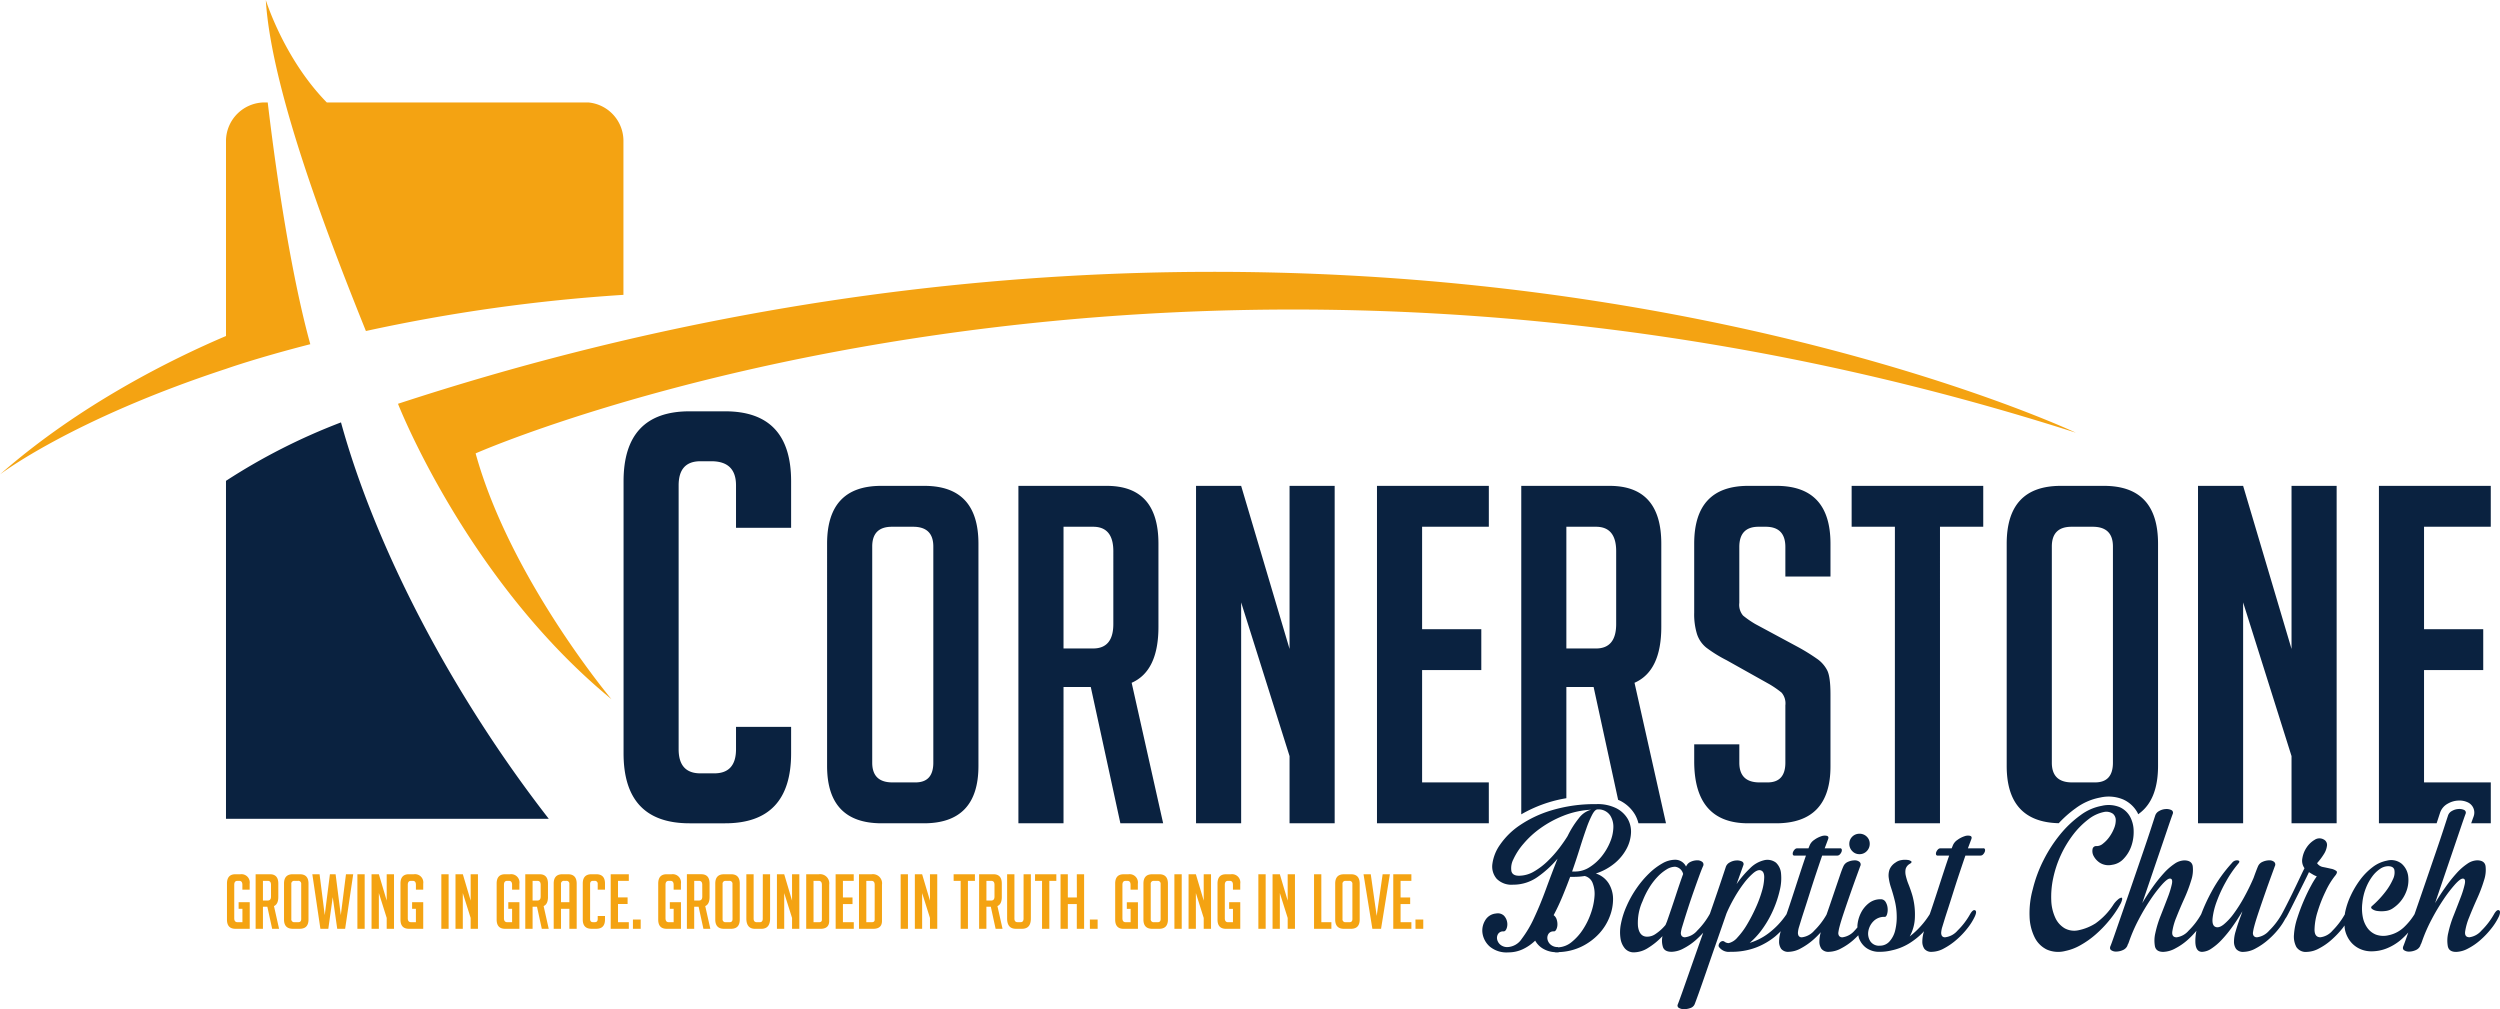 <svg id="adb72932-b37e-4d95-8b0c-0351628ee880" data-name="Layer 1" xmlns="http://www.w3.org/2000/svg" width="7.625in" height="3.078in" viewBox="0 0 549.011 221.605"><title>logo-color</title><path d="M159.241,90.319h-7.812q-14.492,0-14.491,15.373v59.727q0,15.374,14.491,15.373h7.812q14.491,0,14.491-15.373v-5.8h-12.1v4.914q0,5.292-4.788,5.292h-3.024q-4.788,0-4.788-5.292V106.574q0-5.292,4.788-5.292h2.394q5.419,0,5.418,5.292V115.9h12.1V105.692Q173.732,90.319,159.241,90.319Zm184.74,84.964v-24.42h5.986l5.383,24.779c.17.077.352.142.512.229a7.966,7.966,0,0,1,3.216,3.05,7.277,7.277,0,0,1,.731,1.871h6.052l-6.915-30.858q5.883-2.58,5.882-12.281V119.385q0-12.693-11.352-12.694h-19.4v72.135a29.456,29.456,0,0,1,6.027-2.633A28.863,28.863,0,0,1,343.981,175.283Zm0-59.613h6.5q4.439,0,4.438,5.366v16q0,5.367-4.438,5.367h-6.5Zm39.94,65.122h6.089q11.973,0,11.972-12.488v-15.79q0-3.923-.722-5.315a7.015,7.015,0,0,0-2.013-2.374,43.348,43.348,0,0,0-4.386-2.735l-9.392-5.057a20.9,20.9,0,0,1-2.683-1.857,3.643,3.643,0,0,1-.825-2.787V120.108q0-4.439,4.231-4.438h1.548q4.335,0,4.334,4.438v6.5h9.908v-7.225q0-12.693-11.868-12.694h-6.193q-11.868,0-11.868,12.694v15.171a14.773,14.773,0,0,0,.619,4.7,6.368,6.368,0,0,0,2.012,2.941,29.7,29.7,0,0,0,4.49,2.787l9.391,5.263a21.009,21.009,0,0,1,2.684,1.858,3.643,3.643,0,0,1,.825,2.787v12.591q0,4.333-3.921,4.334H386.4q-4.437,0-4.437-4.334v-4.025h-9.908v3.715Q372.053,180.792,383.921,180.792Zm151.9-2.216a3.529,3.529,0,0,1,1.74-2.108,5,5,0,0,1,2.276-.668,4.3,4.3,0,0,1,2.135.409,2.468,2.468,0,0,1,1.255,3.051c-.011.036-.024.073-.036.108-.144.389-.314.865-.509,1.424h4.306v-8.979H532.329V147.147h13v-8.978h-13v-22.5h14.655v-8.979H522.422v74.1h12.672C535.463,179.653,535.71,178.9,535.817,178.576Zm-119.7,2.216h9.908V115.67h9.5v-8.979h-28.9v8.979h9.5ZM492.6,132.286l10.63,33.748v14.758h9.907v-74.1h-9.907V142.5L492.6,106.691h-9.908v74.1H492.6ZM455.811,177.5a13,13,0,0,1,5.468-2.378,8.212,8.212,0,0,1,5.042.464,6.709,6.709,0,0,1,3.108,2.92c.05.094.072.2.118.3q4.357-3.014,4.369-10.6V119.385q0-12.693-11.869-12.694h-9.5q-11.868,0-11.868,12.694V168.2q0,12.3,11.429,12.573A24.61,24.61,0,0,1,455.811,177.5Zm-5.22-10.016V120.005q0-4.335,4.335-4.335h4.644q4.439,0,4.438,4.335v47.474q0,4.333-3.922,4.334h-5.057Q450.592,171.813,450.591,167.479ZM254.4,137.653V119.385q0-12.693-11.353-12.694h-19.4v74.1h9.907V150.863h5.986l6.5,29.929h9.392l-6.915-30.858Q254.4,147.354,254.4,137.653Zm-9.908-.62q0,5.367-4.438,5.367h-6.5V115.67h6.5q4.439,0,4.438,5.366Zm38.7,5.47-10.63-35.812h-9.908v74.1h9.908V132.286l10.63,33.748v14.758H293.1v-74.1h-9.907Zm43.758,29.31H312.3V147.147h13v-8.978h-13v-22.5h14.655v-8.979H302.39v74.1h24.562ZM203,106.691h-9.5q-11.868,0-11.868,12.694V168.2q0,12.591,11.971,12.591H202.9q11.971,0,11.971-12.591V119.385Q214.872,106.692,203,106.691Zm1.961,60.788q0,4.333-3.922,4.334h-5.057q-4.439,0-4.438-4.334V120.005q0-4.335,4.335-4.335h4.644q4.439,0,4.438,4.335ZM358.17,183a5.688,5.688,0,0,0-.707-3.164,6.121,6.121,0,0,0-2.487-2.334,9.15,9.15,0,0,0-4.393-.921h-.307a32.907,32.907,0,0,0-9.614,1.382,25.443,25.443,0,0,0-6.941,3.286,16.316,16.316,0,0,0-4.3,4.239,9.428,9.428,0,0,0-1.689,4.239,4.123,4.123,0,0,0,.952,3.255,4.555,4.555,0,0,0,3.594,1.291,9.191,9.191,0,0,0,5.375-1.69,22.589,22.589,0,0,0,4.392-4.024q-1.29,3.256-2.549,6.7t-2.58,6.265a24.288,24.288,0,0,1-2.734,4.638,3.949,3.949,0,0,1-3.071,1.812,2.352,2.352,0,0,1-1.628-.522,2.085,2.085,0,0,1-.706-1.167,1.632,1.632,0,0,1,.215-1.2,1.289,1.289,0,0,1,1.2-.553q.431,0,.676-.675a2.631,2.631,0,0,0,.092-1.444,2.708,2.708,0,0,0-.706-1.352,1.97,1.97,0,0,0-1.72-.46,3.043,3.043,0,0,0-2.4,1.536,4.269,4.269,0,0,0-.553,2.917,4.859,4.859,0,0,0,1.6,2.826,5.759,5.759,0,0,0,4.055,1.26,7.441,7.441,0,0,0,3.133-.676,10.118,10.118,0,0,0,2.764-1.905,4.687,4.687,0,0,0,1.5,1.628,5.624,5.624,0,0,0,2.611.891.663.663,0,0,1,.215.031.692.692,0,0,0,.215.031h.614v-.062a12.38,12.38,0,0,0,5.13-1.259,12.977,12.977,0,0,0,3.778-2.826,11.625,11.625,0,0,0,2.3-3.716,10.513,10.513,0,0,0,.738-3.9,6.553,6.553,0,0,0-.953-3.379,5.22,5.22,0,0,0-2.826-2.181,12.393,12.393,0,0,0,4.085-2.211,10.642,10.642,0,0,0,2.611-3.133A8.205,8.205,0,0,0,358.17,183Zm-18.214,6.02a15.626,15.626,0,0,1-3.041,2.335,6.557,6.557,0,0,1-3.348.952q-1.413,0-1.659-1.014a4.224,4.224,0,0,1,.43-2.58,14.432,14.432,0,0,1,2.212-3.409,20.31,20.31,0,0,1,3.747-3.44,23.582,23.582,0,0,1,5.038-2.734,19.064,19.064,0,0,1,6.081-1.321,5,5,0,0,0-2.7,1.874,20.65,20.65,0,0,0-2.457,3.9q-.675,1.105-1.782,2.58A24.839,24.839,0,0,1,339.956,189.016Zm10.2,7.894a14.214,14.214,0,0,1-.8,3.655,16.021,16.021,0,0,1-1.751,3.563,11.783,11.783,0,0,1-2.457,2.734,5,5,0,0,1-2.98,1.167v-.062a2.354,2.354,0,0,1-1.628-.522,2.085,2.085,0,0,1-.706-1.167,1.637,1.637,0,0,1,.215-1.2,1.29,1.29,0,0,1,1.2-.553q.308,0,.522-.43a2.493,2.493,0,0,0,.246-.982,3.412,3.412,0,0,0-.154-1.168,1.865,1.865,0,0,0-.676-.983q1.045-1.965,1.936-4.115t1.689-4.3h.8a14.57,14.57,0,0,0,2.395-.184,2.484,2.484,0,0,1,1.751,1.567A6.51,6.51,0,0,1,350.153,196.91Zm3.409-11.948a12.8,12.8,0,0,1-1.842,3.1,10.743,10.743,0,0,1-2.642,2.365,5.823,5.823,0,0,1-3.163.952h-.676q.921-2.641,1.689-5.1t1.444-4.362a22.057,22.057,0,0,1,1.29-3.041q.614-1.137,1.167-1.136h.491a3.13,3.13,0,0,1,2.3,1.351,4.628,4.628,0,0,1,.676,2.642A8.817,8.817,0,0,1,353.562,184.962ZM548.788,199.89q-.462-.216-1.075.829a15.975,15.975,0,0,1-2.765,3.624,4.248,4.248,0,0,1-2.641,1.474q-1.105,0-.952-1.259a13.359,13.359,0,0,1,.89-3.133q.738-1.874,1.72-4.054a31.76,31.76,0,0,0,1.536-4.055,7.119,7.119,0,0,0,.338-3.133q-.215-1.258-1.874-1.259a3.988,3.988,0,0,0-2.149.768,12.61,12.61,0,0,0-2.366,2.089,32.184,32.184,0,0,0-2.4,3.01q-1.2,1.689-2.3,3.532l1.935-5.682q1.014-2.98,1.935-5.683t1.659-4.883q.736-2.181,1.167-3.348a.642.642,0,0,0-.307-.86,2.492,2.492,0,0,0-1.229-.215,3.165,3.165,0,0,0-1.444.43,1.755,1.755,0,0,0-.89,1.075q-.185.552-.891,2.733t-1.751,5.222q-1.044,3.041-2.211,6.45t-2.212,6.42l-.265.765a13.935,13.935,0,0,1-2.315,2.859,6.958,6.958,0,0,1-3.44,1.782,4.811,4.811,0,0,1-2.734-.154,4.259,4.259,0,0,1-1.873-1.474,6.028,6.028,0,0,1-1.014-2.427,9.782,9.782,0,0,1-.092-3.01,11.958,11.958,0,0,1,.8-3.348,11.05,11.05,0,0,1,1.413-2.55,6.971,6.971,0,0,1,1.689-1.627,3.189,3.189,0,0,1,1.751-.584q1.167,0,1.382.8a3.3,3.3,0,0,1-.307,2.058,13.055,13.055,0,0,1-1.69,2.8,21.338,21.338,0,0,1-2.825,3.01q-.492.369-.093.706a2.4,2.4,0,0,0,1.2.461,6.468,6.468,0,0,0,1.782,0,3.544,3.544,0,0,0,1.72-.676,7.546,7.546,0,0,0,2.7-3.286,6.942,6.942,0,0,0,.552-3.656,4.347,4.347,0,0,0-1.443-2.764,3.671,3.671,0,0,0-3.225-.675,7.481,7.481,0,0,0-3.164,1.443,13.716,13.716,0,0,0-2.7,2.734,19.852,19.852,0,0,0-2.088,3.5,16.3,16.3,0,0,0-1.26,3.809c-.018.1-.013.189-.029.29a16.437,16.437,0,0,1-2.7,3.58,4.166,4.166,0,0,1-2.672,1.474q-1.291,0-1.291-1.689a13.9,13.9,0,0,1,.676-3.932,29.987,29.987,0,0,1,1.751-4.453,16.922,16.922,0,0,1,2-3.318q.738-.86.369-1.166a2.847,2.847,0,0,0-1.167-.492q-.8-.184-1.72-.369a1.97,1.97,0,0,1-1.352-.86,13.779,13.779,0,0,0,1.6-2.15,4.4,4.4,0,0,0,.583-1.72,1.319,1.319,0,0,0-.768-1.351,1.885,1.885,0,0,0-1.935.092,5.39,5.39,0,0,0-1.751,1.658,5.847,5.847,0,0,0-.952,2.366,2.81,2.81,0,0,0,.461,2.211q-.492.984-1.2,2.488t-1.443,3.01q-.738,1.5-1.383,2.765t-.952,1.812a15.944,15.944,0,0,1-2.764,3.624,4.248,4.248,0,0,1-2.642,1.474.871.871,0,0,1-.767-.307,1.106,1.106,0,0,1-.154-.8,9.59,9.59,0,0,1,.246-1.2q.183-.707.43-1.505t.829-2.519q.584-1.721,1.229-3.563t1.228-3.44q.584-1.6.83-2.273a.765.765,0,0,0-.154-.952,1.612,1.612,0,0,0-1.075-.338,3.681,3.681,0,0,0-1.413.307,1.9,1.9,0,0,0-1.044.983q-.184.43-.43,1.075t-.553,1.505q-.923,2.151-2.058,4.208a32.353,32.353,0,0,1-2.273,3.594,12.88,12.88,0,0,1-2.211,2.4q-1.075.859-1.813.552-.8-.306-.645-1.9a15.549,15.549,0,0,1,.922-3.716,29.352,29.352,0,0,1,2.027-4.362,24.465,24.465,0,0,1,2.672-3.9q.553-.613-.092-.737a1.353,1.353,0,0,0-1.259.553,31.482,31.482,0,0,0-4.485,6.3,39.273,39.273,0,0,0-2.282,4.958,15.934,15.934,0,0,1-2.755,3.611,4.25,4.25,0,0,1-2.642,1.474q-1.105,0-.952-1.259a13.369,13.369,0,0,1,.891-3.133q.736-1.874,1.72-4.054a32.064,32.064,0,0,0,1.536-4.055,7.134,7.134,0,0,0,.338-3.133q-.216-1.258-1.874-1.259a3.991,3.991,0,0,0-2.15.768,12.638,12.638,0,0,0-2.365,2.089,32.186,32.186,0,0,0-2.4,3.01q-1.2,1.689-2.3,3.532.921-2.7,1.934-5.682t1.936-5.683q.921-2.7,1.658-4.883t1.167-3.348a.641.641,0,0,0-.307-.86,2.486,2.486,0,0,0-1.228-.215,3.161,3.161,0,0,0-1.444.43,1.753,1.753,0,0,0-.891,1.075q-.184.552-.891,2.733t-1.75,5.222q-1.044,3.041-2.212,6.45t-2.211,6.42q-1.046,3.009-1.782,5.129t-.921,2.549q-.308.677.123.983a1.853,1.853,0,0,0,1.105.307,3.662,3.662,0,0,0,1.413-.307,1.892,1.892,0,0,0,1.045-.983,1.065,1.065,0,0,1,.184-.43l.184-.491a34.138,34.138,0,0,1,2.089-4.792,46.545,46.545,0,0,1,2.641-4.453,30.1,30.1,0,0,1,2.519-3.287q1.167-1.29,1.72-1.29.675,0,.43,1.2a20.252,20.252,0,0,1-.921,2.979q-.677,1.782-1.5,3.87a23.406,23.406,0,0,0-1.2,3.871,7.1,7.1,0,0,0-.093,2.979q.277,1.2,1.813,1.2a5.84,5.84,0,0,0,2.61-.737,13.372,13.372,0,0,0,2.765-1.905,18.945,18.945,0,0,0,1.922-2,10.815,10.815,0,0,0-.233,2.671q.123,1.966,1.475,1.966a3.843,3.843,0,0,0,2.027-.707,12.485,12.485,0,0,0,2.273-1.935,26.925,26.925,0,0,0,2.334-2.856q1.167-1.627,2.212-3.41-.185.615-.4,1.168t-.4,1.105q-.369,1.046-.706,2.212a7.75,7.75,0,0,0-.338,2.15,2.733,2.733,0,0,0,.46,1.628,1.947,1.947,0,0,0,1.69.645,5.663,5.663,0,0,0,2.58-.737,14.553,14.553,0,0,0,2.764-1.905,17.852,17.852,0,0,0,2.427-2.549,13.693,13.693,0,0,0,1.338-2.074,3.906,3.906,0,0,0,.351-.537q.308-.552.921-1.781l1.352-2.7,1.443-2.888q.707-1.412,1.137-2.334.492.308.921.553a4.424,4.424,0,0,0,.8.368,17.37,17.37,0,0,0-1.229,2q-.8,1.444-1.6,3.287t-1.444,3.839a14.706,14.706,0,0,0-.737,3.655,4.893,4.893,0,0,0,.523,2.734,2.45,2.45,0,0,0,2.334,1.075,5.847,5.847,0,0,0,2.611-.737,13.366,13.366,0,0,0,2.764-1.905,20.462,20.462,0,0,0,2.427-2.549c.167-.209.291-.407.44-.611a7.323,7.323,0,0,0,.082.857,6.265,6.265,0,0,0,1.2,2.641,5.637,5.637,0,0,0,2.057,1.628,6.009,6.009,0,0,0,2.55.553,8.933,8.933,0,0,0,3.378-.645,11.273,11.273,0,0,0,2.918-1.72,15.876,15.876,0,0,0,1.812-1.766l-.122.353q-.738,2.12-.922,2.549-.306.677.123.983a1.859,1.859,0,0,0,1.106.307,3.67,3.67,0,0,0,1.413-.307,1.893,1.893,0,0,0,1.044-.983,1.072,1.072,0,0,1,.185-.43l.184-.491a34.012,34.012,0,0,1,2.088-4.792,46.544,46.544,0,0,1,2.642-4.453,30.108,30.108,0,0,1,2.518-3.287q1.167-1.29,1.721-1.29.675,0,.43,1.2a20.152,20.152,0,0,1-.922,2.979q-.677,1.782-1.5,3.87a23.5,23.5,0,0,0-1.2,3.871,7.094,7.094,0,0,0-.092,2.979q.276,1.2,1.812,1.2a5.844,5.844,0,0,0,2.611-.737,13.366,13.366,0,0,0,2.764-1.905,18.8,18.8,0,0,0,2.4-2.549,13.066,13.066,0,0,0,1.628-2.611Q549.249,200.1,548.788,199.89ZM435.541,186.283h-3.379l.738-1.966c.163-.41.082-.666-.246-.768a2.126,2.126,0,0,0-1.259.092,5.519,5.519,0,0,0-1.536.8,2.683,2.683,0,0,0-1.014,1.228l-.246.615h-2.457a.763.763,0,0,0-.553.245,1.633,1.633,0,0,0-.368.553.9.9,0,0,0-.062.553.33.33,0,0,0,.369.246h2.519q-.492,1.413-1.106,3.286t-1.259,3.87q-.647,2-1.291,3.932-.317.953-.612,1.791a18.7,18.7,0,0,1-4.394,4.874,9.237,9.237,0,0,0,1.136-4.269,15.5,15.5,0,0,0-.583-4.823q-.369-1.228-.8-2.3a12.146,12.146,0,0,1-.614-1.935,3.426,3.426,0,0,1-.031-1.5,1.914,1.914,0,0,1,.953-1.137q.49-.308.276-.522a1.469,1.469,0,0,0-.8-.307,4.349,4.349,0,0,0-1.351.031,2.847,2.847,0,0,0-1.321.552,3.271,3.271,0,0,0-1.29,1.5,3.894,3.894,0,0,0-.184,1.844,11.42,11.42,0,0,0,.522,2.211q.4,1.2.768,2.672a14.683,14.683,0,0,1,.46,3.44,12.2,12.2,0,0,1-.337,3.225,5.549,5.549,0,0,1-1.229,2.4,2.775,2.775,0,0,1-2.15.952,2.267,2.267,0,0,1-2.089-.983,3.1,3.1,0,0,1-.43-2.18,4.054,4.054,0,0,1,1.106-2.181,3.286,3.286,0,0,1,2.519-.983q.306,0,.491-.584a3.416,3.416,0,0,0,.123-1.32,3.088,3.088,0,0,0-.43-1.352,1.208,1.208,0,0,0-1.106-.614,4.083,4.083,0,0,0-2.58.86,6.191,6.191,0,0,0-1.751,2.15,7.524,7.524,0,0,0-.768,2.764c-.011.14.011.27.007.407-.208.23-.4.49-.621.7a4.248,4.248,0,0,1-2.641,1.474.872.872,0,0,1-.768-.307,1.116,1.116,0,0,1-.154-.8,9.59,9.59,0,0,1,.246-1.2q.184-.707.43-1.505t.829-2.519q.583-1.721,1.229-3.563t1.229-3.44q.584-1.6.829-2.273a.763.763,0,0,0-.154-.952,1.61,1.61,0,0,0-1.075-.338,3.689,3.689,0,0,0-1.413.307,1.9,1.9,0,0,0-1.044.983q-.308.676-.737,1.935t-.983,2.887q-.553,1.629-1.2,3.533c-.257.758-.525,1.516-.789,2.275a15.861,15.861,0,0,1-2.682,3.5,4.264,4.264,0,0,1-2.7,1.474.79.79,0,0,1-.737-.307,1.358,1.358,0,0,1-.153-.8,5.388,5.388,0,0,1,.245-1.2q.216-.707.461-1.505.185-.615.707-2.212t1.167-3.655q.645-2.058,1.382-4.269t1.351-3.993h3.318a.76.76,0,0,0,.552-.246,1.636,1.636,0,0,0,.369-.553.9.9,0,0,0,.062-.553.329.329,0,0,0-.369-.245H400.71l.738-1.966q.245-.615-.246-.768a2.13,2.13,0,0,0-1.26.092,5.533,5.533,0,0,0-1.536.8,2.687,2.687,0,0,0-1.013,1.228l-.246.615H394.69a.763.763,0,0,0-.553.245,1.633,1.633,0,0,0-.368.553.9.9,0,0,0-.062.553.33.33,0,0,0,.369.246h2.518q-.49,1.413-1.105,3.286t-1.259,3.87q-.647,2-1.291,3.932c-.211.634-.414,1.228-.611,1.788a17.3,17.3,0,0,1-3.811,4.079,13.149,13.149,0,0,1-4.27,2.211,17.1,17.1,0,0,0,2.949-3.286,22.872,22.872,0,0,0,2.273-4.086,24.019,24.019,0,0,0,1.382-4.208,10.919,10.919,0,0,0,.276-3.624,3.664,3.664,0,0,0-1.105-2.4,3.089,3.089,0,0,0-2.7-.522,6.444,6.444,0,0,0-3.01,1.751,22.025,22.025,0,0,0-2.948,3.471l1.474-4.116a.641.641,0,0,0-.307-.86,2.49,2.49,0,0,0-1.229-.215,3.173,3.173,0,0,0-1.443.43,1.753,1.753,0,0,0-.891,1.075q-.185.552-.952,2.856t-1.874,5.5c-.208.6-.433,1.245-.651,1.871-.008.013-.016.02-.024.034a16.52,16.52,0,0,1-2.734,3.624,4.166,4.166,0,0,1-2.672,1.474.872.872,0,0,1-.768-.307,1.111,1.111,0,0,1-.154-.8,7.337,7.337,0,0,1,.277-1.2q.215-.707.46-1.505t.8-2.519q.554-1.721,1.2-3.563t1.228-3.44q.585-1.6.891-2.273a.743.743,0,0,0-.184-.952,1.738,1.738,0,0,0-1.106-.338,3.466,3.466,0,0,0-1.382.307,1.909,1.909,0,0,0-1.014.983l-.061.062a2.618,2.618,0,0,0-2.457-1.475,5.667,5.667,0,0,0-2.734.8,14.049,14.049,0,0,0-2.887,2.181,21.545,21.545,0,0,0-2.734,3.225,23.054,23.054,0,0,0-2.211,3.931,17.753,17.753,0,0,0-1.26,3.932,9.174,9.174,0,0,0-.092,3.225,4.421,4.421,0,0,0,.983,2.211,2.573,2.573,0,0,0,2.027.83,5.927,5.927,0,0,0,3.011-.953,15.6,15.6,0,0,0,3.194-2.61A4.7,4.7,0,0,0,365.2,208q.368,1.014,1.9,1.014a5.847,5.847,0,0,0,2.611-.737,13.366,13.366,0,0,0,2.764-1.905,20.013,20.013,0,0,0,1.557-1.553c-.1.287-.195.556-.3.847q-1.29,3.656-2.4,6.819t-1.9,5.406q-.8,2.241-.983,2.672a.582.582,0,0,0,.246.768,2.08,2.08,0,0,0,1.137.276,4.012,4.012,0,0,0,1.382-.246,1.51,1.51,0,0,0,.921-.8q.184-.431.891-2.4t1.689-4.822q.984-2.857,2.151-6.2t2.272-6.542a32.511,32.511,0,0,1,1.69-3.379,28.822,28.822,0,0,1,2.088-3.194,14.438,14.438,0,0,1,2.089-2.273q1.013-.86,1.689-.614.738.246.737,1.5a11.4,11.4,0,0,1-.491,3.01,26.257,26.257,0,0,1-1.382,3.716,35.8,35.8,0,0,1-1.9,3.655,16.256,16.256,0,0,1-2.088,2.826,3.647,3.647,0,0,1-1.935,1.26,1.557,1.557,0,0,1-.922-.308.614.614,0,0,0-.522-.123.911.911,0,0,0-.491.308,1.172,1.172,0,0,0-.277.552.585.585,0,0,0,.185.553,2.636,2.636,0,0,0,2.395.922A15.013,15.013,0,0,0,385.813,208a15.336,15.336,0,0,0,4.024-2.365c.459-.388.863-.77,1.231-1.146-.011.035-.023.066-.033.1a7.787,7.787,0,0,0-.338,2.15,2.734,2.734,0,0,0,.461,1.628,1.944,1.944,0,0,0,1.689.645,5.663,5.663,0,0,0,2.58-.737,14.559,14.559,0,0,0,2.765-1.905,17.857,17.857,0,0,0,1.662-1.662,7.709,7.709,0,0,0-.311,2.031,2.734,2.734,0,0,0,.461,1.628,1.944,1.944,0,0,0,1.689.645,5.847,5.847,0,0,0,2.611-.737,13.366,13.366,0,0,0,2.764-1.905c.357-.315.691-.65,1.021-.989a6.222,6.222,0,0,0,.146.621,4.6,4.6,0,0,0,1.6,2.15,4.808,4.808,0,0,0,2.979.86,10.638,10.638,0,0,0,2.58-.307,12.168,12.168,0,0,0,3.87-1.536,16.114,16.114,0,0,0,2.826-2.212c.159-.159.284-.308.43-.464-.01.034-.021.062-.031.1a7.787,7.787,0,0,0-.338,2.15,2.734,2.734,0,0,0,.461,1.628,1.944,1.944,0,0,0,1.689.645,5.66,5.66,0,0,0,2.58-.737,14.559,14.559,0,0,0,2.765-1.905,17.789,17.789,0,0,0,2.426-2.549,13.02,13.02,0,0,0,1.628-2.611q.492-1.105.031-1.32t-1.075.829a15.947,15.947,0,0,1-2.765,3.624,4.264,4.264,0,0,1-2.7,1.474.791.791,0,0,1-.738-.307,1.358,1.358,0,0,1-.153-.8,5.341,5.341,0,0,1,.246-1.2q.215-.707.46-1.505.185-.615.707-2.212t1.167-3.655q.645-2.058,1.382-4.269t1.351-3.993h3.318a.764.764,0,0,0,.553-.246,1.648,1.648,0,0,0,.368-.553.9.9,0,0,0,.062-.553A.329.329,0,0,0,435.541,186.283Zm-69.477,16.094-.307.738a10.11,10.11,0,0,1-2.12,1.934,3.273,3.273,0,0,1-2,.645q-1.659-.061-1.935-2.334a11.314,11.314,0,0,1,1.013-5.467,17.551,17.551,0,0,1,1.475-2.98,14.129,14.129,0,0,1,1.843-2.4,9.651,9.651,0,0,1,1.965-1.6,3.656,3.656,0,0,1,1.843-.583,2.046,2.046,0,0,1,1.782,1.6q-.677,1.844-1.6,4.669T366.064,202.377Zm99.977-4.914q.031-.369-.215-.338a1.7,1.7,0,0,0-.706.4,5.386,5.386,0,0,0-.952,1.045,15.052,15.052,0,0,1-3.993,4.208,11.192,11.192,0,0,1-3.748,1.505,4.359,4.359,0,0,1-3.01-.43,5.18,5.18,0,0,1-2.058-2.3,9.858,9.858,0,0,1-.89-3.809,19.456,19.456,0,0,1,.43-4.945,23.979,23.979,0,0,1,4.423-9.583,17.861,17.861,0,0,1,3.286-3.287,8.215,8.215,0,0,1,3.471-1.628,2.526,2.526,0,0,1,1.935.4,1.825,1.825,0,0,1,.614,1.351,4.6,4.6,0,0,1-.368,1.843,8.623,8.623,0,0,1-1.045,1.905,6.962,6.962,0,0,1-1.412,1.474,2.1,2.1,0,0,1-1.444.522.786.786,0,0,0-.829.707,2.254,2.254,0,0,0,.276,1.535,4.016,4.016,0,0,0,1.413,1.475,3.592,3.592,0,0,0,2.58.4,4.2,4.2,0,0,0,2.58-1.352,7.612,7.612,0,0,0,1.659-2.733,9.413,9.413,0,0,0,.522-3.317,6.81,6.81,0,0,0-.768-3.133,4.874,4.874,0,0,0-2.273-2.12,6.415,6.415,0,0,0-3.931-.307,11.113,11.113,0,0,0-4.7,2.058,23.468,23.468,0,0,0-4.423,4.177,30.583,30.583,0,0,0-3.655,5.621,29.249,29.249,0,0,0-2.4,6.451,19.8,19.8,0,0,0-.706,6.05,10.979,10.979,0,0,0,1.136,4.577,5.845,5.845,0,0,0,2.672,2.641,6.233,6.233,0,0,0,4.024.307,11.257,11.257,0,0,0,3.317-1.259,19.5,19.5,0,0,0,3.318-2.334,25.611,25.611,0,0,0,3.01-3.1,23.192,23.192,0,0,0,2.4-3.5A3.534,3.534,0,0,0,466.041,197.463Zm-57.713-9.89a2.155,2.155,0,0,0,1.628-.676,2.241,2.241,0,0,0,.645-1.6,2.137,2.137,0,0,0-.645-1.567,2.209,2.209,0,0,0-1.628-.645,2.2,2.2,0,0,0-2.212,2.212,2.237,2.237,0,0,0,.645,1.6A2.083,2.083,0,0,0,408.328,187.573Zm-358.7-81.99v74.228h70.892c-21.293-27.377-38.042-59.492-45.636-87.059A133.689,133.689,0,0,0,49.632,105.583Z" fill="#0a2240" fill-rule="evenodd"/><path d="M136.91,30.928a8.472,8.472,0,0,0-7.755-8.441H71.762C62.336,12.876,58.373,0,58.373,0c1.244,20.475,14.748,54.661,21.982,72.684a377.042,377.042,0,0,1,56.555-7.942ZM58.1,22.488a8.5,8.5,0,0,0-8.469,8.3V73.781C38.115,78.68,17.616,88.7,0,104.177c0,0,15.671-12.021,49.632-23.183,0,0,6.783-2.412,18.51-5.415-1.909-6.865-5.789-23.229-9.35-53.092ZM87.4,88.665s15.153,38.829,46.88,64.874c0,0-22.256-26.518-29.833-53.982,0,0,153.606-67.946,351.415-4.543C455.858,95.014,297.1,19.953,87.4,88.665ZM78.485,203.958h1.6V191.979h-1.6Zm-17.367-6.974v-2.953q0-2.052-1.839-2.052H56.136v11.979h1.606V199.12h.969l1.053,4.838h1.521l-1.12-4.988Q61.117,198.553,61.118,196.984Zm-1.605-.1q0,.867-.719.868H57.742V193.43h1.052q.719,0,.719.868Zm79.48,7.074H140.7v-2.035h-1.705Zm-4.881,0h3.979v-1.452h-2.374v-3.987h2.106v-1.451h-2.106V193.43h2.374v-1.451h-3.979Zm-59.271-3L73.7,191.979H72.45l-1.136,8.976-1.137-8.976H68.589l1.772,11.979H72.1l.97-6.941.986,6.941h1.738l1.772-11.979H75.977Zm72.66-8.976h-1.1q-1.855,0-1.855,2.052v7.908q0,2.019,1.855,2.019h3.143v-5.839H147.1v1.452h.836v2.935h-1.087q-.7,0-.7-.867V194.3q0-.869.7-.868h.4q.684,0,.685.868v1.068h1.6v-1.3A1.824,1.824,0,0,0,147.5,191.979Zm8.324,5v-2.953q0-2.052-1.838-2.052h-3.143v11.979h1.605V199.12h.969l1.053,4.838h1.522l-1.121-4.988Q155.826,198.553,155.825,196.984Zm-1.6-.1q0,.867-.718.868h-1.053V193.43H153.5q.718,0,.718.868Zm-101.427-4.9h-1.1q-1.855,0-1.855,2.052v7.908q0,2.019,1.855,2.019h3.142v-5.839h-2.44v1.452h.836v2.935H52.142q-.7,0-.7-.867V194.3q0-.869.7-.868h.4q.685,0,.685.868v1.068h1.6v-1.3A1.823,1.823,0,0,0,52.793,191.979Zm50.563,5.789-1.721-5.789H100.03v11.979h1.605v-7.842l1.721,5.456v2.386h1.605V191.979h-1.605Zm8.659-5.789h-1.1q-1.854,0-1.855,2.052v7.908q0,2.019,1.855,2.019h3.143v-5.839h-2.44v1.452h.835v2.935h-1.086q-.7,0-.7-.867V194.3q0-.869.7-.868h.4q.686,0,.685.868v1.068h1.605v-1.3A1.823,1.823,0,0,0,112.015,191.979ZM84.92,197.768,83.2,191.979H81.593v11.979H83.2v-7.842l1.721,5.456v2.386h1.605V191.979H84.92Zm12,6.19h1.6V191.979h-1.6Zm34.015-11.979H129.9q-1.922,0-1.922,2.035v7.909q0,2.036,1.922,2.035h1.036q1.923,0,1.923-2.035v-.768h-1.6v.651c0,.467-.213.7-.636.7h-.4q-.636,0-.635-.7v-7.675q0-.7.635-.7h.317a.629.629,0,0,1,.72.7v1.235h1.6v-1.352Q132.859,191.979,130.936,191.979Zm-40.032,0H89.8q-1.857,0-1.855,2.052v7.908q0,2.019,1.855,2.019h3.142v-5.839H90.5v1.452h.835v2.935H90.252q-.7,0-.7-.867V194.3q0-.869.7-.868h.4q.685,0,.685.868v1.068h1.605v-1.3A1.823,1.823,0,0,0,90.9,191.979Zm-25.072,0H64.294q-1.923,0-1.922,2.052v7.892q0,2.036,1.938,2.035h1.5q1.938,0,1.938-2.035v-7.892Q67.753,191.979,65.832,191.979Zm.317,9.827q0,.7-.635.7h-.819a.627.627,0,0,1-.719-.7v-7.675a.62.62,0,0,1,.7-.7h.752a.628.628,0,0,1,.719.7Zm58.569-9.827h-1.2q-1.923,0-1.923,2.052v9.927H123.2v-4.387h1.838v4.387h1.605v-9.927Q126.641,191.979,124.718,191.979Zm.318,6.14H123.2v-3.988a.619.619,0,0,1,.7-.7h.435a.62.62,0,0,1,.7.7Zm-4.7-1.135v-2.953q0-2.052-1.838-2.052h-3.144v11.979h1.606V199.12h.969l1.053,4.838h1.521l-1.12-4.988Q120.339,198.553,120.339,196.984Zm-1.605-.1q0,.867-.718.868h-1.053V193.43h1.053q.718,0,.718.868Zm72.7-4.9h-2.792v11.979h3.126q1.922,0,1.922-1.735v-7.942A2.015,2.015,0,0,0,191.429,191.979Zm.652,9.994c0,.356-.212.533-.636.533h-1.2V193.43h1.12q.719,0,.719.868Zm72.258-4.205-1.721-5.789h-1.605v11.979h1.605v-7.842l1.721,5.456v2.386h1.605V191.979h-1.605Zm5.984-5.789h-1.1q-1.856,0-1.855,2.052v7.908q0,2.019,1.855,2.019h3.143v-5.839h-2.441v1.452h.836v2.935h-1.087q-.7,0-.7-.867V194.3q0-.869.7-.868h.4q.685,0,.685.868v1.068h1.605v-1.3A1.823,1.823,0,0,0,270.323,191.979Zm6.017,11.979h1.605V191.979H276.34Zm-18.436,0h1.605V191.979H257.9Zm-3.343-11.979h-1.538q-1.922,0-1.922,2.052v7.892q0,2.036,1.939,2.035h1.5q1.939,0,1.939-2.035v-7.892Q256.483,191.979,254.561,191.979Zm.317,9.827q0,.7-.635.7h-.819a.627.627,0,0,1-.719-.7v-7.675a.621.621,0,0,1,.7-.7h.752a.627.627,0,0,1,.718.7Zm27.9-4.038-1.722-5.789h-1.6v11.979h1.6v-7.842l1.722,5.456v2.386h1.6V191.979h-1.6Zm7.388-5.789h-1.6v11.979h3.811v-1.452h-2.206Zm15.8,11.979h3.978v-1.452h-2.373v-3.987h2.106v-1.451h-2.106V193.43h2.373v-1.451h-3.978Zm4.881,0h1.705v-2.035H310.84Zm-14.174-11.979h-1.538q-1.921,0-1.923,2.052v7.892q0,2.036,1.94,2.035h1.5q1.94,0,1.939-2.035v-7.892Q298.588,191.979,296.666,191.979Zm.317,9.827q0,.7-.634.7h-.819a.627.627,0,0,1-.719-.7v-7.675a.62.62,0,0,1,.7-.7h.752a.627.627,0,0,1,.718.7Zm5.332-.684-1.3-9.143h-1.589l1.94,11.979h1.906l1.938-11.979h-1.588Zm-54.474-9.143h-1.1q-1.856,0-1.855,2.052v7.908q0,2.019,1.855,2.019h3.143v-5.839h-2.44v1.452h.835v2.935H247.19q-.7,0-.7-.867V194.3q0-.869.7-.868h.4q.685,0,.685.868v1.068h1.6v-1.3A1.823,1.823,0,0,0,247.841,191.979Zm-73.913,5.789-1.722-5.789h-1.6v11.979h1.6v-7.842l1.722,5.456v2.386h1.6V191.979h-1.6Zm9.577,6.19h3.979v-1.452H185.11v-3.987h2.106v-1.451H185.11V193.43h2.374v-1.451h-3.979Zm14.275,0h1.6V191.979h-1.6Zm-17.952-11.979h-2.791v11.979h3.125q1.923,0,1.923-1.735v-7.942A2.016,2.016,0,0,0,179.828,191.979Zm.652,9.994c0,.356-.211.533-.635.533h-1.2V193.43h1.119q.719,0,.719.868Zm-12.987-.25q0,.783-.653.783h-.651q-.7,0-.7-.783v-9.744h-1.6v9.694q0,2.284,1.922,2.285h1.354q1.938,0,1.939-2.269v-9.71h-1.6Zm-6.954-9.744H159q-1.923,0-1.922,2.052v7.892q0,2.036,1.939,2.035h1.5q1.94,0,1.939-2.035v-7.892Q162.461,191.979,160.539,191.979Zm.317,9.827q0,.7-.635.7H159.4a.627.627,0,0,1-.718-.7v-7.675a.62.62,0,0,1,.7-.7h.753a.627.627,0,0,1,.718.7Zm43.36-4.038-1.722-5.789h-1.6v11.979h1.6v-7.842l1.722,5.456v2.386h1.6V191.979h-1.6Zm32.259-.7H234.5v-5.089H232.9v11.979H234.5v-5.439h1.971v5.439h1.605V191.979h-1.605Zm-27.061-3.638h1.538v10.528h1.6V193.43h1.538v-1.451h-4.68Zm29.92,10.528h1.7v-2.035h-1.7ZM227.3,193.43h1.538v10.528h1.6V193.43h1.538v-1.451H227.3Zm-2.524,8.293q0,.783-.652.783h-.652q-.7,0-.7-.783v-9.744h-1.605v9.694q0,2.284,1.923,2.285h1.354q1.938,0,1.939-2.269v-9.71h-1.6ZM220,196.984v-2.953q0-2.052-1.839-2.052h-3.143v11.979h1.6V199.12h.97l1.052,4.838h1.521l-1.12-4.988Q220,198.553,220,196.984Zm-1.605-.1q0,.867-.719.868h-1.053V193.43h1.053q.719,0,.719.868Z" fill="#f4a312"/></svg>